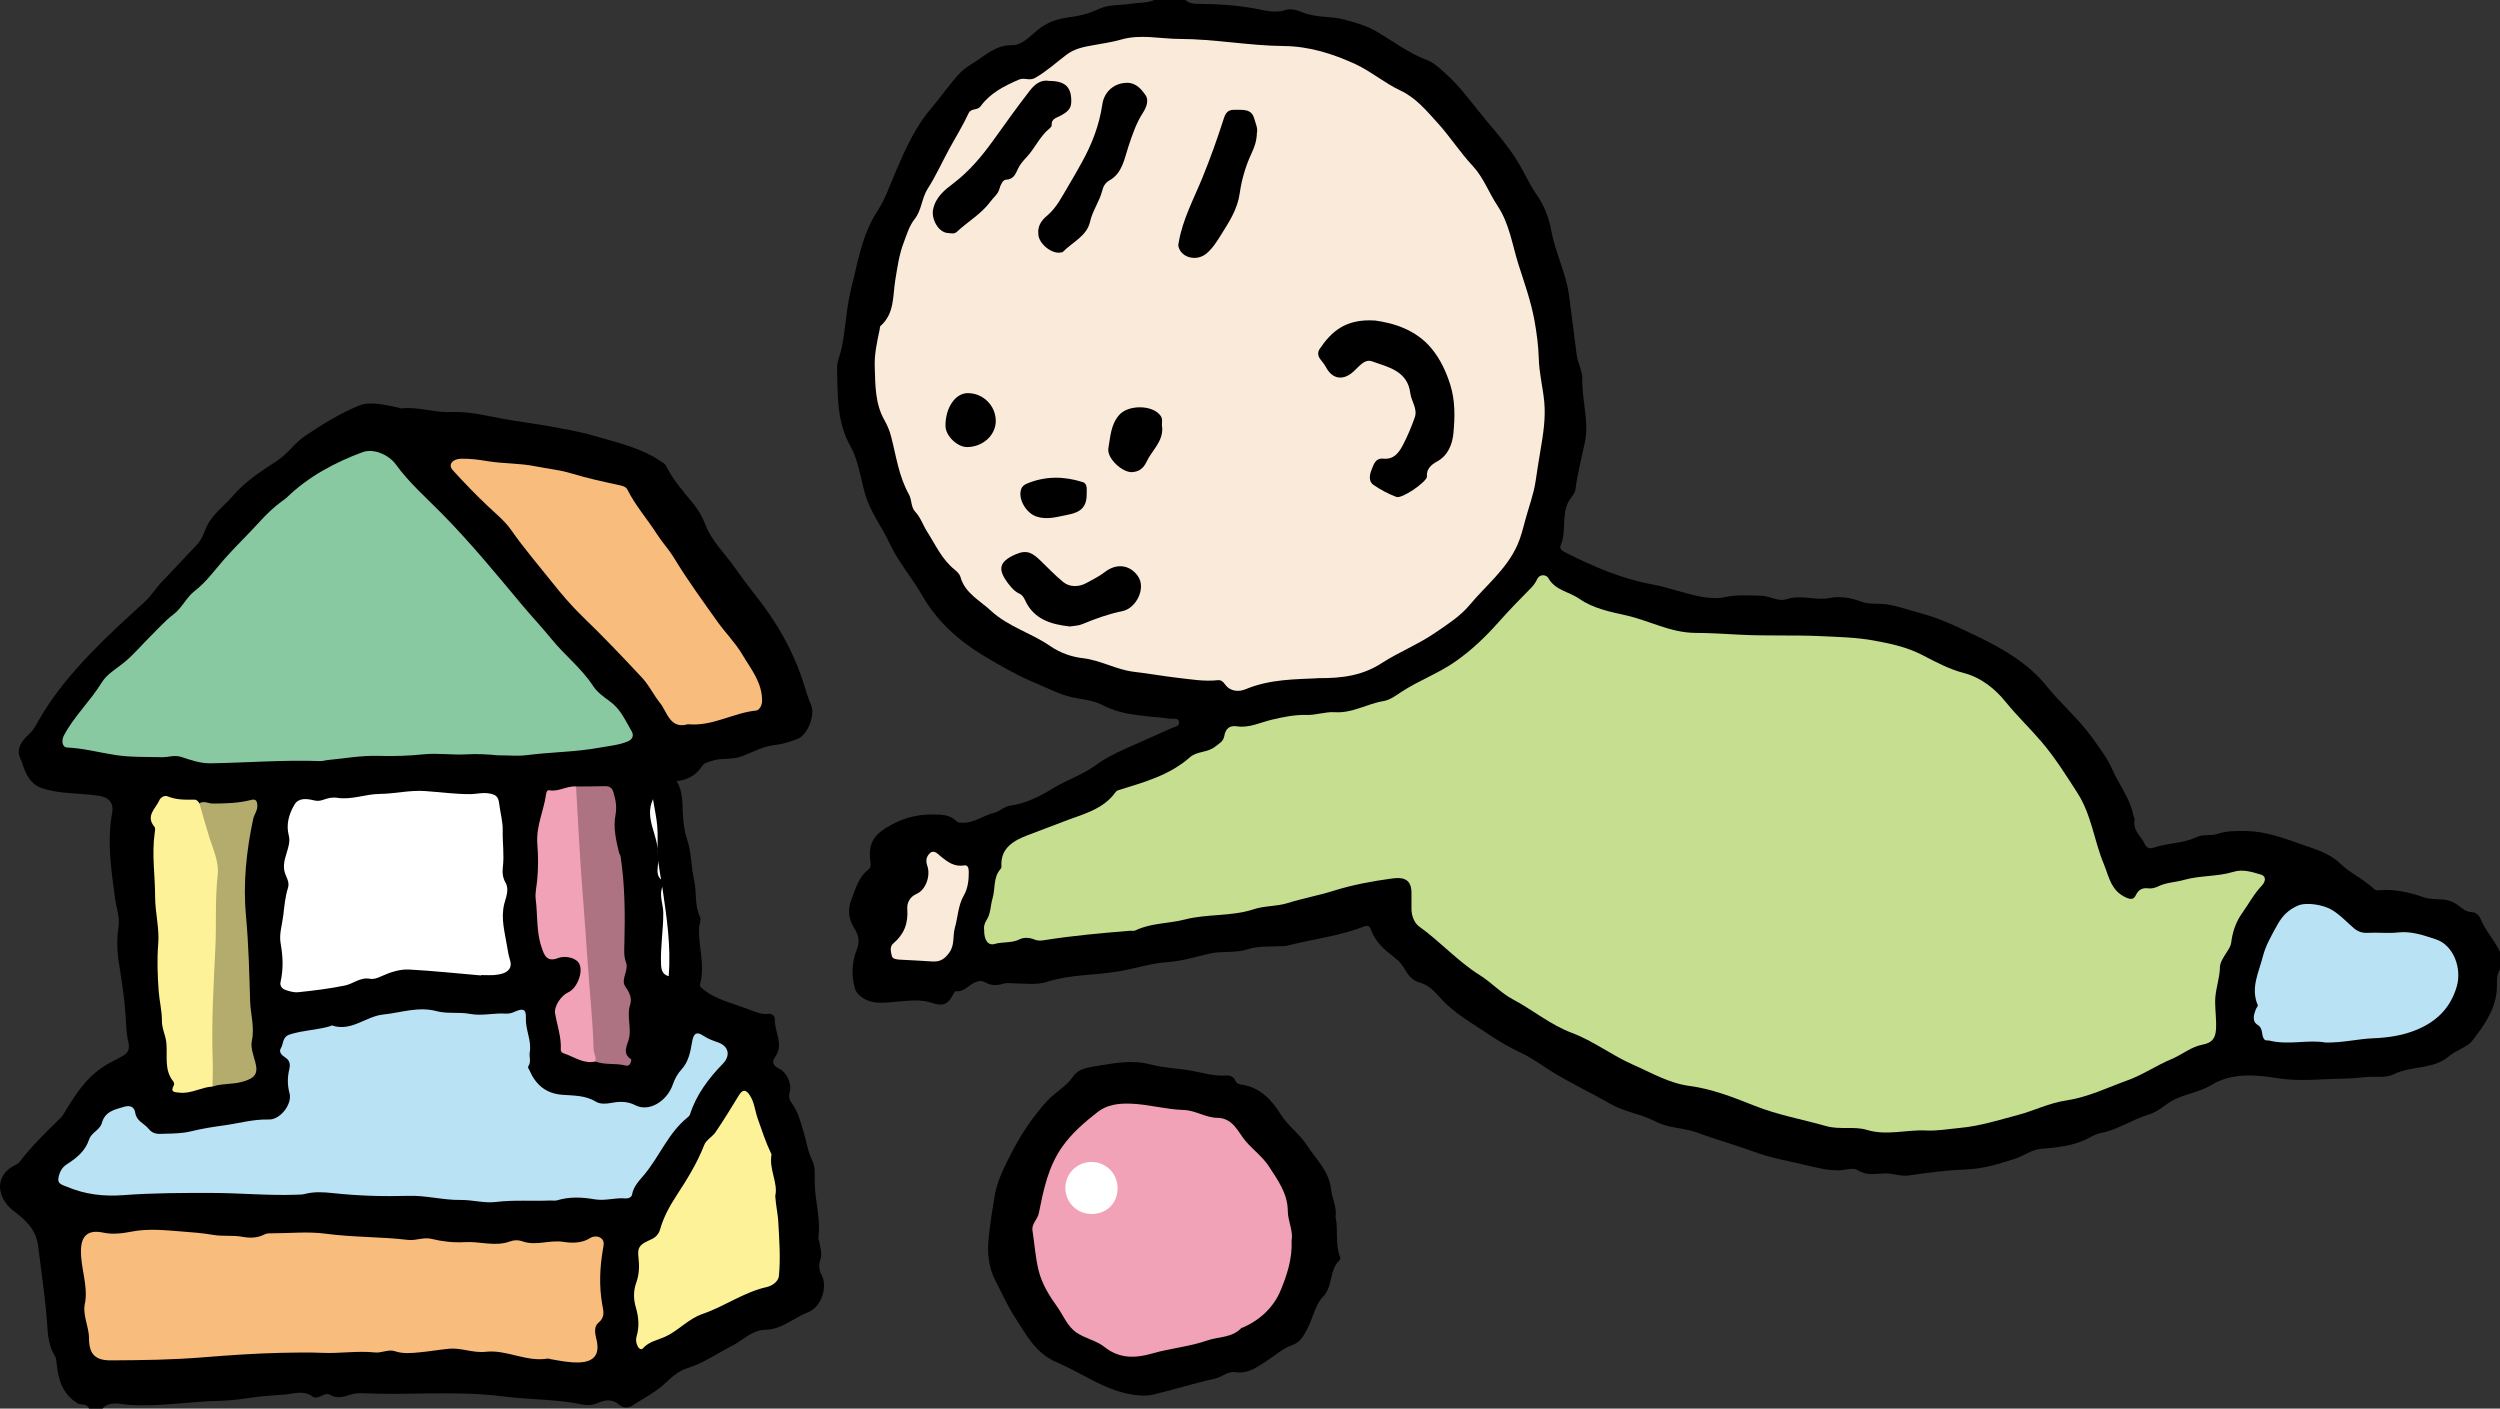 <svg width="197" height="111" viewBox="0 0 197 111" fill="none" xmlns="http://www.w3.org/2000/svg">
<rect x="0" y="0" width="197" height="111" fill="#333333" stroke="none"/>
<g clip-path="url(#clip0_245_731)">
<path d="M7.013 111C6.853 110.559 6.39 110.754 6.086 110.565C4.926 109.841 4.603 108.739 4.466 107.498C4.443 107.293 4.459 107.068 4.324 106.852C3.705 105.866 3.767 104.729 3.664 103.633C3.493 101.816 3.231 100.009 3.007 98.201C2.827 96.748 1.903 96.076 0.95 95.317C-0.111 94.473 -0.61 92.691 1.23 91.786C1.334 91.734 1.454 91.678 1.52 91.59C2.482 90.312 3.632 89.209 4.77 88.096C4.926 87.944 5.04 87.744 5.153 87.554C5.923 86.277 6.733 85.024 7.987 84.16C8.442 83.847 8.945 83.59 9.445 83.335C9.843 83.131 10.305 82.901 10.117 82.138C9.959 81.493 9.942 80.76 9.899 80.064C9.811 78.659 9.59 77.271 9.37 75.879C9.225 74.967 9.192 73.998 9.335 73.089C9.463 72.268 9.167 71.555 9.067 70.804C8.766 68.558 8.425 66.326 8.837 64.058C8.989 63.221 8.545 62.81 7.718 62.693C6.252 62.486 4.746 62.58 3.316 62.112C2.761 61.93 2.406 61.563 2.122 61.058C1.881 60.63 1.778 60.154 1.58 59.713C1.253 58.989 1.772 58.314 2.252 57.888C2.68 57.508 2.88 57.053 3.138 56.612C4.243 54.712 5.638 53.05 7.158 51.465C8.515 50.049 9.96 48.74 11.407 47.422C11.922 46.952 12.311 46.298 12.82 45.777C13.714 44.861 14.568 43.909 15.459 42.992C15.798 42.644 16.01 42.2 16.159 41.793C16.597 40.602 17.62 39.93 18.388 39.034C19.362 37.898 20.635 37.094 21.847 36.299C22.701 35.738 23.215 34.906 24.043 34.348C25.394 33.439 26.786 32.583 28.267 31.97C29.205 31.582 30.344 31.923 31.382 32.117C31.455 32.131 31.527 32.193 31.593 32.186C32.927 32.023 34.218 32.531 35.526 32.47C36.924 32.405 38.234 32.739 39.574 32.992C40.761 33.215 41.964 33.349 43.154 33.566C44.381 33.791 45.62 33.992 46.814 34.343C48.583 34.862 50.409 35.254 51.984 36.294C52.181 36.424 52.386 36.506 52.511 36.755C53.048 37.836 53.844 38.733 54.608 39.659C55.003 40.138 55.359 40.74 55.561 41.283C56.067 42.643 57.102 43.586 57.893 44.715C58.403 45.442 58.938 46.163 59.486 46.852C61.223 49.028 62.574 51.386 63.385 54.048C63.54 54.559 63.702 55.072 63.916 55.56C64.252 56.332 63.659 57.932 62.818 58.238C62.24 58.447 61.67 58.642 61.068 58.705C60.127 58.803 59.308 59.273 58.459 59.597C57.649 59.906 56.826 59.688 56.047 59.97C55.737 60.081 55.503 60.081 55.262 60.45C54.853 61.083 54.146 61.475 53.319 61.551C53.8 62.34 53.763 63.172 53.803 64.007C53.836 64.715 53.911 65.448 54.135 66.114C54.495 67.18 54.452 68.298 54.698 69.371C54.913 70.308 54.718 71.31 55.143 72.21C55.294 72.531 55.096 72.82 55.084 73.112C55.024 74.581 55.57 76.036 55.176 77.505C55.117 77.725 55.222 77.81 55.41 77.958C56.495 78.822 57.837 79.08 59.078 79.573C59.56 79.764 60.031 79.959 60.574 79.885C60.834 79.848 61.068 80.114 61.057 80.278C60.999 81.28 61.802 82.275 61.084 83.283C60.773 83.718 60.941 83.981 61.4 84.212C62.033 84.531 62.428 85.447 62.214 86.116C62.095 86.49 62.276 86.776 62.432 86.989C62.897 87.629 63.057 88.343 63.29 89.075C63.537 89.85 63.63 90.68 63.993 91.418C64.258 91.958 64.199 92.555 64.199 93.097C64.198 94.584 64.696 96.033 64.484 97.523C64.463 97.672 64.547 97.748 64.562 97.858C64.627 98.331 64.818 98.768 64.635 99.294C64.521 99.623 64.51 100.064 64.736 100.459C65.216 101.302 64.791 102.97 63.688 103.396C62.566 103.829 61.606 104.755 60.378 104.781C59.218 104.807 58.576 105.602 57.692 106.047C56.526 106.636 55.443 107.417 54.178 107.804C53.463 108.023 52.941 108.508 52.428 108.99C51.638 109.73 50.671 110.202 49.782 110.789C49.514 110.966 49.071 110.956 48.784 110.693C48.246 110.199 47.659 110.316 47.098 110.557C46.701 110.729 46.296 110.76 45.921 110.681C43.837 110.244 41.701 110.3 39.612 110.034C35.95 109.567 32.298 109.954 28.647 109.79C28.277 109.773 27.915 109.793 27.542 109.919C27.06 110.083 26.528 110.215 26.04 109.926C25.782 109.773 25.526 109.893 25.374 109.978C25.121 110.118 24.788 110.176 24.659 110.071C23.991 109.525 23.16 109.824 22.541 109.879C21.69 109.955 20.814 109.992 19.96 110.113C19.071 110.24 18.184 110.369 17.29 110.387C14.927 110.437 12.581 110.86 10.207 110.705C9.544 110.662 8.849 110.411 8.218 110.852C8.163 110.89 8.125 110.95 8.077 111H7.01H7.013Z" fill="black"/>
<path d="M93.398 0C93.732 0.301 94.142 0.304 94.558 0.306C96.004 0.313 97.424 0.415 98.865 0.668C99.586 0.794 100.438 1.078 101.282 0.792C101.66 0.663 102.198 0.78 102.588 0.952C103.642 1.414 104.787 1.252 105.857 1.528C106.769 1.764 107.67 2.007 108.507 2.503C109.804 3.271 111.012 4.197 112.452 4.735C112.963 4.927 113.404 5.348 113.827 5.719C115.126 6.858 116.095 8.283 117.198 9.595C118.015 10.567 118.839 11.526 119.511 12.6C120.077 13.503 120.499 14.5 121.109 15.372C121.708 16.229 122.079 17.253 122.239 18.16C122.547 19.9 123.39 21.452 123.631 23.219C123.847 24.804 124.041 26.385 124.243 27.968C124.321 28.581 124.705 29.245 124.689 29.914C124.649 31.57 125.236 33.228 124.89 34.846C124.625 36.089 124.312 37.318 124.143 38.583C124.096 38.936 123.74 39.24 123.57 39.587C123.045 40.654 123.449 41.884 122.978 42.977C122.839 43.3 123.21 43.464 123.489 43.604C125.632 44.676 127.805 45.613 130.2 46.052C131.436 46.279 132.642 46.742 133.893 46.989C134.571 47.123 135.265 47.196 135.917 47.053C136.873 46.843 137.826 46.925 138.774 46.943C139.454 46.955 140.124 47.44 140.811 47.211C141.942 46.834 143.066 47.358 144.214 47.118C144.981 46.958 145.865 47.11 146.631 47.398C147.314 47.653 148.01 47.521 148.695 47.627C149.607 47.769 150.45 48.088 151.322 48.316C152.916 48.731 154.42 49.478 155.882 50.182C157.862 51.137 159.826 52.273 161.261 54.052C162.412 55.48 163.831 56.675 164.898 58.173C165.464 58.968 166.069 59.765 166.456 60.647C166.973 61.83 167.815 62.862 168.085 64.162C168.117 64.317 168.229 64.481 168.2 64.65C168.059 65.458 168.737 65.902 169.012 66.522C169.155 66.846 169.431 66.888 169.679 66.802C170.794 66.419 172.017 66.479 173.091 65.964C173.613 65.715 174.203 65.885 174.695 65.721C175.476 65.461 176.227 65.47 177.026 65.485C178.58 65.515 180.004 66.06 181.414 66.554C182.457 66.919 183.591 67.25 184.424 68.059C185.224 68.838 186.274 69.274 187.067 70.051C187.197 70.177 187.346 70.162 187.491 70.15C188.702 70.045 189.842 70.314 190.981 70.707C191.458 70.871 192.013 70.845 192.528 70.886C192.954 70.921 193.294 71.055 193.612 71.277C193.978 71.532 194.268 71.864 194.789 71.876C195.05 71.882 195.346 72.101 195.468 72.402C195.852 73.346 196.572 74.093 196.998 75.011V76.378C196.645 76.926 196.806 77.573 196.738 78.156C196.553 79.705 195.68 80.896 194.802 82.024C194.419 82.515 193.553 82.742 193.001 83.216C191.736 84.307 190.004 83.952 188.593 84.668C188.031 84.954 187.172 84.81 186.45 84.872C185.854 84.924 185.247 84.991 184.663 84.997C182.934 85.014 181.228 85.243 179.458 84.959C177.758 84.687 175.88 84.512 174.253 85.499C173.334 86.057 172.268 86.177 171.32 86.654C170.623 87.006 170.094 87.597 169.313 87.83C168.024 88.214 166.889 89.025 165.545 89.28C165.231 89.34 164.916 89.501 164.68 89.63C163.448 90.31 162.133 90.415 160.776 90.535C160.09 90.596 159.452 91.096 158.766 91.315C157.531 91.71 156.277 92.1 154.976 92.151C153.452 92.212 151.947 92.391 150.444 92.623C149.783 92.725 149.157 92.446 148.501 92.464C147.791 92.484 147.094 92.668 146.384 92.207C146.015 91.967 145.394 92.217 144.893 92.223C143.996 92.232 143.144 92.011 142.327 91.817C140.954 91.49 139.55 91.254 138.213 90.758C136.759 90.219 135.254 89.814 133.803 89.27C132.7 88.858 131.473 88.915 130.432 88.365C129.305 87.769 128.005 87.626 126.913 86.993C125.454 86.15 123.926 85.435 122.479 84.562C121.603 84.033 120.769 83.388 119.874 82.972C118.987 82.558 118.108 82.049 117.354 81.536C116.053 80.654 114.628 79.886 113.533 78.671C113.099 78.191 112.606 77.619 111.871 77.426C111.292 77.274 110.928 76.798 110.653 76.304C110.37 75.796 109.938 75.486 109.498 75.139C108.859 74.637 108.302 74.031 108.02 73.232C107.929 72.971 107.767 72.896 107.476 73.01C105.483 73.783 103.355 74.018 101.301 74.548C101.205 74.572 101.099 74.548 100.998 74.555C100.088 74.615 99.194 74.513 98.269 74.815C97.322 75.125 96.249 74.917 95.249 75.156C94.186 75.408 93.121 75.732 92.04 75.808C90.672 75.905 89.385 76.343 88.05 76.561C86.203 76.862 84.31 76.783 82.493 77.374C81.726 77.624 80.828 77.504 79.991 77.491C79.671 77.487 79.37 77.423 79.039 77.523C78.584 77.662 78.094 77.675 77.66 77.423C77.393 77.269 77.179 77.272 76.887 77.386C76.342 77.598 75.978 78.201 75.293 78.109C75.248 78.103 75.168 78.25 75.123 78.337C74.7 79.147 74.319 79.322 73.436 79.029C72.586 78.744 71.753 78.842 70.875 78.91C69.781 78.997 68.567 79.284 67.631 78.337C67.503 78.208 67.404 78.025 67.355 77.85C67.07 76.816 67.137 75.779 67.524 74.797C67.765 74.186 67.657 73.675 67.337 73.182C66.873 72.469 66.785 71.675 67.071 70.945C67.405 70.1 67.614 69.151 68.415 68.54C68.725 68.303 68.573 67.918 68.553 67.614C68.48 66.546 68.793 65.864 69.814 65.24C70.979 64.528 72.083 64.176 73.435 64.183C74.187 64.188 74.838 64.168 75.385 64.722C75.513 64.851 75.658 64.827 75.806 64.833C76.743 64.875 77.483 64.25 78.358 64.045C78.74 63.955 79.154 63.543 79.599 63.485C80.835 63.323 81.967 62.736 82.938 62.141C84.052 61.459 85.313 61.053 86.325 60.31C87.068 59.765 87.832 59.38 88.64 59.017C89.853 58.471 91.071 57.935 92.285 57.392C92.541 57.279 92.965 57.257 92.907 56.885C92.854 56.541 92.466 56.667 92.203 56.632C90.405 56.389 88.564 56.45 86.874 55.556C86.046 55.118 85.037 55.116 84.121 54.852C83.29 54.613 82.543 54.224 81.762 53.9C80.283 53.287 78.885 52.504 77.513 51.674C75.517 50.466 73.844 48.965 72.666 46.916C71.869 45.529 70.787 44.29 70.119 42.851C69.499 41.516 68.575 40.367 68.154 38.867C67.808 37.634 67.635 36.267 67.007 35.148C65.92 33.211 66.021 31.154 65.96 29.078C65.942 28.477 66.21 27.973 66.323 27.428C66.649 25.857 66.686 24.236 67.08 22.698C67.609 20.637 67.917 18.506 69.14 16.635C69.759 15.686 70.143 14.541 70.605 13.475C71.354 11.751 72.098 10.022 73.379 8.537C74.154 7.636 74.822 6.624 75.653 5.745C76.013 5.365 76.445 5.124 76.867 4.852C77.763 4.276 78.529 3.543 79.765 3.56C80.54 3.57 81.174 2.842 81.797 2.336C82.491 1.773 83.301 1.486 84.156 1.378C85.023 1.268 85.815 1.075 86.627 0.692C87.353 0.35 88.275 0.427 89.108 0.295C89.727 0.196 90.37 0.251 90.963 -0.004H93.401L93.398 0Z" fill="black"/>
<path d="M105.243 95.91C105.467 96.871 105.198 97.96 105.578 98.991C105.612 99.08 105.627 99.242 105.578 99.286C104.714 100.047 105.081 101.329 104.242 102.194C103.634 102.821 103.46 103.876 103.015 104.713C102.709 105.289 102.474 105.775 101.763 106.023C101.085 106.261 100.509 106.788 99.888 107.19C99.109 107.694 98.377 108.284 97.338 108.126C96.752 108.037 96.304 108.512 95.743 108.636C94.107 108.993 92.505 109.504 90.875 109.892C90.32 110.024 89.722 109.978 89.144 109.881C86.961 109.513 85.208 108.161 83.229 107.328C81.621 106.65 80.874 105.188 80.007 103.855C79.392 102.906 78.925 101.858 78.407 100.847C77.882 99.825 77.795 98.683 77.902 97.607C78.012 96.492 78.187 95.366 78.375 94.251C78.581 93.03 79.128 91.985 79.66 90.936C80.416 89.446 81.335 88.061 82.477 86.794C83.13 86.07 84.02 85.64 84.568 84.819C84.959 84.231 85.729 84.112 86.315 84.019C87.755 83.79 89.172 83.473 90.718 83.891C91.77 84.176 92.954 84.186 94.075 84.408C94.921 84.577 95.767 84.82 96.658 84.746C96.917 84.725 97.234 84.862 97.333 85.129C97.421 85.369 97.635 85.441 97.774 85.458C99.257 85.648 100.192 86.651 100.896 87.778C101.489 88.728 102.41 89.347 103 90.267C103.715 91.382 104.744 92.27 104.896 93.767C104.964 94.42 105.357 95.09 105.244 95.91H105.243Z" fill="black"/>
<path d="M39.215 59.519C38.516 59.448 37.607 59.389 36.767 59.442C35.631 59.512 34.511 59.323 33.363 59.442C32.204 59.562 30.989 59.6 29.791 59.563C28.453 59.524 27.109 59.772 25.767 59.898C25.595 59.915 25.422 59.98 25.252 59.974C22.366 59.869 19.487 60.1 16.604 60.149C15.77 60.163 15.036 59.89 14.291 59.649C13.743 59.471 13.265 59.679 12.759 59.667C11.526 59.636 10.277 59.681 9.067 59.492C7.804 59.294 6.565 58.961 5.277 58.901C4.898 58.882 4.827 58.349 5.039 57.949C5.844 56.428 7.121 55.248 8.015 53.784C8.407 53.142 9.129 52.721 9.721 52.25C10.535 51.603 11.165 50.814 11.889 50.107C12.471 49.538 13.017 48.907 13.674 48.409C14.351 47.895 14.682 47.074 15.357 46.553C16.273 45.849 16.938 44.893 17.693 44.041C18.589 43.03 19.568 42.098 20.474 41.098C20.997 40.52 21.59 39.951 22.241 39.478C22.361 39.392 22.489 39.309 22.594 39.208C24.303 37.552 26.377 36.443 28.563 35.634C29.438 35.31 30.638 35.834 31.187 36.592C32.253 38.063 33.605 39.235 34.852 40.505C37.054 42.743 39.045 45.158 41.047 47.562C41.842 48.517 42.696 49.418 43.478 50.379C44.51 51.649 45.825 52.66 46.73 54.048C47.053 54.543 47.584 54.924 48.076 55.282C48.91 55.887 49.29 56.801 49.779 57.635C49.938 57.905 49.892 58.244 49.484 58.417C48.766 58.721 48 58.776 47.25 58.914C45.358 59.266 43.426 59.255 41.522 59.504C40.824 59.595 40.103 59.519 39.217 59.519H39.215Z" fill="#88C9A2"/>
<path d="M41.745 82.898C41.681 83.262 41.874 83.649 41.644 84.001C41.559 84.131 41.67 84.221 41.719 84.335C42.221 85.475 42.998 86.172 44.324 86.271C45.215 86.338 46.14 86.306 46.977 86.823C47.267 87.002 47.726 86.996 48.18 86.909C48.769 86.797 49.413 86.754 50.072 87.095C51.135 87.644 52.548 86.798 53.016 85.463C53.175 85.015 53.38 84.62 53.71 84.262C54.265 83.66 54.408 82.869 54.538 82.098C54.65 81.432 54.885 81.247 55.446 81.63C55.806 81.876 56.192 82.003 56.579 82.139C57.418 82.436 57.591 83.169 56.96 83.821C55.837 84.984 54.87 86.249 54.371 87.817C54.344 87.905 54.263 87.987 54.187 88.048C52.664 89.268 51.975 91.118 50.76 92.574C50.377 93.031 49.92 93.477 49.808 94.129C49.767 94.363 49.493 94.454 49.282 94.436C48.467 94.36 47.691 94.654 46.832 94.503C45.898 94.339 44.875 94.284 43.905 94.585C43.742 94.635 43.551 94.591 43.375 94.599C41.94 94.663 40.507 94.538 39.065 94.716C38.163 94.827 37.221 94.543 36.3 94.556C34.915 94.578 33.585 94.188 32.175 94.233C30.205 94.292 28.208 94.231 26.229 94.017C25.514 93.939 24.768 93.889 24.043 94.08C23.828 94.137 23.596 94.134 23.372 94.143C21.146 94.225 18.926 94.007 16.705 94.004C14.381 94.001 12.052 94 9.739 94.176C8.167 94.296 6.699 94.123 5.27 93.515C4.981 93.392 4.536 93.311 4.597 92.879C4.658 92.443 4.854 92.009 5.249 91.757C6.031 91.258 6.722 90.708 7.028 89.774C7.202 89.243 7.878 89.043 8.025 88.495C8.272 87.582 9.029 87.436 9.771 87.217C10.264 87.072 10.588 87.22 10.661 87.703C10.761 88.353 11.36 88.52 11.692 88.93C12.102 89.438 12.486 89.348 13.044 89.336C13.729 89.32 14.386 89.312 15.06 89.146C15.914 88.936 16.787 88.798 17.659 88.679C18.836 88.518 19.989 88.179 21.196 88.216C22.084 88.243 23.052 86.996 22.812 86.137C22.64 85.515 22.648 84.889 22.791 84.285C22.899 83.835 22.829 83.547 22.442 83.306C22.195 83.151 21.956 82.877 22.123 82.62C22.36 82.258 22.216 81.717 22.84 81.514C23.902 81.169 25.025 81.175 26.08 80.844C26.102 80.836 26.125 80.794 26.138 80.798C27.673 81.334 28.827 80.081 30.201 79.944C31.594 79.804 32.954 79.288 34.416 79.681C35.244 79.903 36.169 79.732 37.022 79.894C37.981 80.075 38.906 79.811 39.845 79.872C40.101 79.889 40.328 79.83 40.563 79.723C41.245 79.415 41.469 79.535 41.44 80.24C41.402 81.148 41.897 81.983 41.749 82.898H41.745Z" fill="#B9E2F4"/>
<path d="M6.72 102.566C6.912 101.202 6.358 99.9 6.379 98.539C6.397 97.446 6.864 96.856 8.158 97.135C8.872 97.289 9.666 97.189 10.329 97.058C11.698 96.787 13.015 96.944 14.356 97.044C15.173 97.105 15.985 97.168 16.798 97.309C17.556 97.441 18.344 97.318 19.125 97.464C19.678 97.567 20.286 97.563 20.818 97.283C21.042 97.166 21.259 97.186 21.482 97.184C22.878 97.18 24.294 97.032 25.665 97.216C27.828 97.508 30.007 97.446 32.169 97.706C32.768 97.777 33.375 97.467 34.018 97.627C34.864 97.835 35.778 97.934 36.605 97.881C37.814 97.802 39.028 98.268 40.229 97.812C40.496 97.71 40.865 97.706 41.132 97.805C42.208 98.209 43.288 97.684 44.393 97.859C44.986 97.952 45.826 97.996 46.491 97.566C46.755 97.396 47.15 97.37 47.415 97.612C47.663 97.84 47.555 98.182 47.506 98.472C47.264 99.904 47.203 101.337 47.453 102.774C47.544 103.303 47.709 103.782 47.154 104.234C46.8 104.521 46.875 105.055 46.991 105.506C47.3 106.711 46.829 107.328 45.602 107.36C44.846 107.38 44.114 107.229 43.378 107.1C43.304 107.088 43.228 107.045 43.161 107.057C41.477 107.343 39.911 106.337 38.295 106.519C37.252 106.636 36.348 106.184 35.355 106.283C34.562 106.362 33.776 106.501 32.986 106.571C32.375 106.625 31.744 106.689 31.112 106.473C30.611 106.302 30.062 106.63 29.557 106.575C28.179 106.428 26.811 106.663 25.438 106.606C24.374 106.56 23.306 106.578 22.241 106.601C20.154 106.644 18.065 106.79 15.993 106.958C13.569 107.156 11.155 107.185 8.736 107.197C7.483 107.203 7.018 106.694 7.013 105.447C7.009 104.477 6.443 103.568 6.722 102.567L6.72 102.566Z" fill="#F8BC7D"/>
<path d="M37.918 76.866C36.031 76.704 34.145 76.503 32.254 76.4C31.501 76.359 30.74 76.615 30.057 76.927C29.74 77.072 29.451 77.184 29.144 77.126C28.391 76.985 27.842 77.525 27.168 77.662C25.958 77.908 24.738 78.058 23.517 78.185C23.165 78.221 22.774 78.116 22.437 77.983C22.23 77.9 22.035 77.684 22.108 77.37C22.34 76.362 22.297 75.359 22.114 74.341C21.982 73.603 22.236 72.864 22.323 72.127C22.41 71.395 22.471 70.662 22.697 69.951C22.84 69.498 22.534 69.107 22.424 68.686C22.238 67.968 22.616 67.281 22.756 66.586C22.812 66.306 22.823 66.095 22.752 65.815C22.53 64.956 22.777 64.129 23.206 63.402C23.534 62.844 24.203 62.937 24.714 63.063C25.014 63.136 25.221 63.113 25.476 63.022C25.828 62.894 26.192 62.806 26.569 62.867C27.709 63.047 28.789 62.573 29.908 62.562C31.111 62.552 32.273 62.248 33.517 62.336C34.704 62.419 35.904 62.59 37.11 62.576C37.563 62.572 37.99 62.439 38.478 62.514C39.066 62.603 39.266 62.749 39.337 63.336C39.424 64.043 39.627 64.737 39.614 65.458C39.595 66.415 39.74 67.371 39.624 68.331C39.575 68.743 39.606 69.151 39.836 69.554C40.149 70.1 39.865 70.707 39.735 71.228C39.446 72.396 39.789 73.492 39.961 74.599C40.014 74.94 40.086 75.317 40.194 75.671C40.403 76.352 39.947 76.752 38.982 76.83C38.63 76.859 38.272 76.835 37.917 76.835L37.913 76.866H37.918Z" fill="white"/>
<path d="M54.204 57.07C52.787 57.482 52.578 56.097 52.007 55.39C51.513 54.779 51.153 54.006 50.607 53.419C49.071 51.768 47.511 50.135 45.889 48.569C45.023 47.732 44.23 46.797 43.507 45.888C42.432 44.536 41.292 43.215 40.296 41.787C39.783 41.051 39.059 40.469 38.4 39.844C37.453 38.947 36.544 38.005 35.669 37.038C35.294 36.623 35.639 36.159 36.343 36.147C37.017 36.135 37.706 36.217 38.357 36.33C39.641 36.55 40.947 36.486 42.219 36.749C43.155 36.942 44.108 37.023 45.036 37.307C46.297 37.694 47.595 37.969 48.886 38.25C49.136 38.305 49.343 38.387 49.439 38.58C50.068 39.845 51.011 40.902 51.763 42.085C52.173 42.731 52.7 43.286 53.108 43.957C54.155 45.684 55.353 47.323 56.524 48.973C57.154 49.861 57.945 50.644 58.494 51.575C59.169 52.718 60.078 53.787 60.051 55.253C60.043 55.645 59.796 55.969 59.598 55.989C57.771 56.169 56.135 57.259 54.205 57.069L54.204 57.07Z" fill="#F8BC7D"/>
<path d="M61.089 94.227C61.135 94.993 61.295 95.647 61.327 96.246C61.403 97.677 61.52 99.131 61.375 100.566C61.334 100.978 60.845 101.322 60.452 101.41C58.619 101.816 57.1 102.944 55.365 103.537C54.216 103.931 53.463 104.862 52.4 105.339C51.806 105.607 51.124 105.716 50.657 106.253C50.56 106.365 50.374 106.326 50.257 106.096C50.116 105.824 50.086 105.563 50.164 105.304C50.394 104.535 50.325 103.779 50.106 103.029C49.91 102.365 49.906 101.716 50.142 101.059C50.368 100.432 50.392 99.76 50.315 99.121C50.22 98.354 50.363 98.097 51.092 97.768C51.466 97.599 51.856 97.447 52.025 96.848C52.283 95.936 52.751 95.062 53.291 94.236C54.126 92.959 54.935 91.66 55.495 90.22C55.649 89.825 56.143 89.574 56.396 89.2C57.03 88.262 57.626 87.297 58.213 86.329C58.505 85.848 58.752 85.818 59.073 86.292C59.454 86.853 59.488 87.539 59.712 88.157C60.034 89.046 60.313 89.952 60.723 90.808C60.755 90.874 60.802 90.951 60.79 91.015C60.593 92.156 61.322 93.21 61.092 94.225L61.089 94.227Z" fill="#FEF299"/>
<path d="M16.749 85.62C15.865 85.667 15.075 86.2 14.159 86.102C13.768 86.061 13.384 86.085 13.701 85.514C13.74 85.445 13.717 85.295 13.663 85.229C12.907 84.306 13.215 83.195 13.108 82.159C13.049 81.572 12.752 81.051 12.758 80.429C12.765 79.65 12.558 78.872 12.503 78.09C12.418 76.857 12.364 75.63 12.468 74.385C12.572 73.15 12.224 71.905 12.224 70.673C12.224 69.006 11.953 67.341 12.186 65.675C12.21 65.501 12.261 65.26 12.172 65.155C11.441 64.29 12.271 63.716 12.559 63.056C12.652 62.84 12.971 62.658 13.182 62.745C13.874 63.032 14.586 63.025 15.305 63.012C15.52 63.009 15.612 63.152 15.709 63.298C15.882 63.42 16 63.589 16.055 63.785C16.618 65.819 17.429 67.763 17.345 69.978C17.248 72.577 17.193 75.184 17.104 77.785C17.025 80.085 17.033 82.384 16.991 84.685C16.985 85.016 16.976 85.345 16.746 85.617L16.749 85.62Z" fill="#FEF299"/>
<path d="M45.393 61.975C46.13 61.968 46.866 61.975 47.601 61.95C48.005 61.936 48.227 62.029 48.354 62.479C48.519 63.064 48.621 63.587 48.5 64.224C48.313 65.208 48.544 66.212 48.779 67.188C48.802 67.282 48.883 67.366 48.898 67.46C49.249 69.747 49.261 72.051 49.202 74.356C49.189 74.85 49.147 75.349 49.321 75.809C49.575 76.482 48.895 77.178 49.264 77.721C49.592 78.204 49.825 78.639 49.657 79.161C49.366 80.059 49.779 80.96 49.557 81.861C49.427 82.38 48.999 83.011 49.741 83.478C49.757 83.487 49.721 84.081 49.29 83.964C48.511 83.754 47.681 83.943 46.918 83.647C46.668 83.397 46.594 83.073 46.576 82.745C46.453 80.429 46.25 78.118 46.088 75.805C45.911 73.266 45.733 70.726 45.535 68.188C45.405 66.529 45.296 64.869 45.183 63.21C45.155 62.793 45.085 62.345 45.395 61.974L45.393 61.975Z" fill="#AD7383"/>
<path d="M16.749 85.62C16.754 84.888 16.784 84.153 16.758 83.422C16.655 80.495 16.838 77.567 16.972 74.651C17.06 72.747 16.938 70.837 17.156 68.929C17.269 67.941 16.795 66.934 16.488 65.958C16.212 65.078 15.97 64.188 15.712 63.301C16.068 63.077 16.415 63.321 16.766 63.32C17.781 63.315 18.792 63.292 19.785 63.035C20.141 62.943 20.262 63.089 20.28 63.464C20.3 63.875 20.032 64.162 19.952 64.53C19.41 67.066 19.146 69.639 19.385 72.209C19.593 74.43 19.643 76.664 19.71 78.88C19.74 79.908 20.077 80.945 19.846 82.014C19.734 82.529 19.966 83.137 20.114 83.683C20.375 84.647 20.056 84.957 19.152 85.228C18.348 85.468 17.524 85.362 16.748 85.619L16.749 85.62Z" fill="#B3AC6D"/>
<path d="M45.393 61.975C45.55 64.63 45.669 67.288 45.878 69.94C46.044 72.039 46.194 74.138 46.337 76.238C46.483 78.388 46.719 80.532 46.778 82.689C46.787 83.014 47.012 83.308 46.916 83.647C46.049 83.844 45.346 83.35 44.6 83.067C44.472 83.019 44.176 82.973 44.19 82.701C44.242 81.722 43.904 80.806 43.743 79.862C43.646 79.293 44.21 78.451 44.774 78.198C45.546 77.853 46.082 76.319 45.514 75.764C45.167 75.426 44.457 75.305 43.968 75.498C43.054 75.858 42.865 75.186 42.685 74.672C42.255 73.445 42.374 72.128 42.214 70.854C42.153 70.364 42.283 69.867 42.329 69.376C42.419 68.426 42.417 67.457 42.341 66.504C42.231 65.134 42.84 63.91 43.029 62.603C43.044 62.497 43.09 62.24 43.268 62.273C44.015 62.415 44.661 61.916 45.389 61.974L45.393 61.975Z" fill="#F2A2B7"/>
<path d="M52.691 76.925C52.22 76.784 52.111 76.48 52.091 75.995C52.033 74.632 52.274 73.29 52.267 71.933C52.264 71.264 51.934 70.615 52.185 69.872C52.533 72.251 52.89 74.567 52.69 76.925H52.691Z" fill="white"/>
<path d="M51.806 67.318C51.957 65.891 50.726 64.557 51.455 62.974C51.583 63.763 51.74 64.446 51.794 65.136C51.85 65.86 51.806 66.59 51.806 67.317V67.318Z" fill="white"/>
<path d="M52.098 69.315C51.612 68.866 51.897 68.316 51.851 67.81C51.95 68.31 51.989 68.816 52.098 69.315Z" fill="white"/>
<path d="M77.553 73.308C77.5 73.044 77.577 72.755 77.743 72.498C78.082 71.976 78.042 71.356 78.209 70.808C78.44 70.045 78.251 69.166 78.823 68.502C78.869 68.448 78.919 68.368 78.914 68.304C78.805 66.802 79.913 66.225 81.008 65.803C81.927 65.448 82.884 65.102 83.787 64.747C85.226 64.182 86.891 63.831 87.894 62.439C87.98 62.322 88.05 62.29 88.173 62.252C90.152 61.638 92.162 61.093 93.77 59.669C94.328 59.176 95.166 59.321 95.769 58.825C96.08 58.568 96.4 58.449 96.481 57.967C96.558 57.503 96.833 57.132 97.469 57.233C98.434 57.385 99.315 56.924 100.224 56.711C101.126 56.5 102.021 56.313 102.947 56.339C103.703 56.36 104.454 56.073 105.166 56.121C106.572 56.217 107.728 55.454 109.033 55.241C109.534 55.159 110.008 54.8 110.455 54.506C111.812 53.615 113.35 53.066 114.692 52.124C115.967 51.228 117.044 50.199 118.073 49.041C118.904 48.108 119.781 47.196 120.67 46.304C120.853 46.12 121.005 45.892 121.118 45.658C121.362 45.152 121.885 45.331 121.995 45.532C122.541 46.528 123.657 46.627 124.465 47.193C125.544 47.947 126.864 48.207 128.128 48.489C129.962 48.9 131.624 49.863 133.611 49.872C134.751 49.876 135.916 49.951 137.065 50.012C139.2 50.126 141.33 50.028 143.456 50.127C144.856 50.193 146.285 50.224 147.644 50.472C148.931 50.706 150.241 50.973 151.491 51.622C152.509 52.151 153.583 52.733 154.769 53.041C156.083 53.38 157.199 54.26 158.051 55.315C158.939 56.413 159.957 57.38 160.869 58.449C161.942 59.708 162.811 61.096 163.703 62.485C164.819 64.22 165.011 66.242 165.776 68.073C166.188 69.057 166.319 70.185 167.543 70.731C168.054 70.959 168.196 70.76 168.315 70.518C168.531 70.076 168.842 69.951 169.283 70.001C169.565 70.033 169.824 69.966 170.077 69.841C170.71 69.53 171.428 69.528 172.071 69.344C173.37 68.97 174.724 69.093 176.005 68.698C176.723 68.476 177.452 68.706 178.133 68.908C178.652 69.061 178.491 69.511 178.223 69.796C177.604 70.45 177.188 71.24 176.674 71.964C176.185 72.654 175.924 73.431 175.82 74.268C175.776 74.617 175.558 74.88 175.378 75.171C175.18 75.492 174.939 75.86 174.932 76.211C174.915 77.135 174.55 77.995 174.553 78.937C174.557 79.67 174.666 80.4 174.619 81.139C174.572 81.857 174.267 82.182 173.564 82.316C172.66 82.486 171.943 83.113 171.102 83.463C169.932 83.949 168.865 84.69 167.679 85.118C166.069 85.699 164.522 86.467 162.79 86.721C161.485 86.913 160.28 87.526 159.007 87.862C157.51 88.255 156.04 88.733 154.467 88.877C153.581 88.958 152.656 89.128 151.797 89.083C150.233 88.999 148.69 89.517 147.094 89.032C146.097 88.73 144.972 89.042 143.895 88.734C142.032 88.204 140.113 87.868 138.303 87.15C136.622 86.482 134.931 85.809 133.132 85.572C131.505 85.357 130.159 84.542 128.709 83.91C127.032 83.177 125.567 82.029 123.881 81.398C122.159 80.753 120.789 79.581 119.205 78.744C118.299 78.267 117.52 77.414 116.614 76.847C114.864 75.752 113.495 74.198 111.826 73.006C111.464 72.747 111.23 72.191 111.224 71.652C111.219 71.222 111.224 70.792 111.224 70.361C111.224 69.399 110.736 69.081 109.72 69.221C108.153 69.435 106.593 69.718 105.098 70.19C103.899 70.567 102.669 70.786 101.48 71.158C100.597 71.435 99.676 71.359 98.792 71.651C97.036 72.229 95.133 71.999 93.358 72.458C92.07 72.791 90.696 72.721 89.471 73.317C89.346 73.378 89.17 73.333 89.019 73.345C86.764 73.533 84.51 73.729 82.273 74.088C82.032 74.126 81.778 74.145 81.528 74.04C81.142 73.877 80.692 73.847 80.347 74.018C79.715 74.333 79.029 74.198 78.382 74.383C77.861 74.534 77.553 74.093 77.55 73.31L77.553 73.308Z" fill="#C6DE8F"/>
<path d="M103.812 53.447C102.134 53.535 100.1 53.5 98.159 54.309C97.653 54.52 96.955 54.528 96.52 53.915C96.392 53.734 96.235 53.568 95.962 53.599C94.901 53.716 93.843 53.53 92.803 53.412C91.663 53.282 90.509 53.072 89.373 52.94C87.954 52.775 86.745 52.028 85.328 51.865C84.467 51.766 83.557 51.464 82.738 50.898C81.255 49.873 79.424 49.376 78.082 48.123C77.216 47.313 76.043 46.75 75.684 45.468C75.618 45.237 75.391 45.02 75.234 44.895C74.225 44.092 73.726 42.939 73.061 41.902C72.731 41.387 72.557 40.788 72.116 40.322C71.773 39.959 71.86 39.384 71.624 38.962C70.822 37.532 70.618 35.933 70.216 34.383C70.105 33.951 69.916 33.501 69.694 33.111C68.937 31.78 68.979 30.288 68.928 28.871C68.895 27.934 69.111 26.928 69.317 25.967C69.338 25.869 69.326 25.736 69.387 25.683C70.503 24.697 70.342 23.318 70.552 22.045C70.717 21.058 70.846 20.067 71.214 19.112C71.461 18.47 71.641 17.807 72.075 17.26C72.635 16.553 72.624 15.615 73.11 14.857C73.732 13.89 74.208 12.831 74.757 11.816C75.277 10.857 75.858 9.928 76.316 8.941C76.531 8.48 77.001 8.746 77.28 8.362C78.022 7.337 79.146 6.765 80.302 6.269C80.721 6.09 81.117 6.396 81.569 6.139C82.465 5.628 83.221 4.931 84.026 4.322C84.703 3.809 85.438 3.69 86.158 3.56C86.88 3.429 87.655 3.318 88.324 3.123C89.893 2.669 91.416 3.064 92.945 3.067C95.692 3.073 98.42 3.602 101.173 3.628C103.168 3.646 105.023 4.236 106.782 5.044C108.026 5.614 109.098 6.545 110.356 7.135C111.58 7.709 112.403 8.719 113.288 9.692C114.27 10.773 115.053 12.008 116.047 13.071C116.91 13.994 117.319 15.189 118.002 16.212C118.959 17.646 119.171 19.336 119.677 20.906C120.135 22.33 120.645 23.762 120.914 25.245C121.094 26.242 121.229 27.259 121.257 28.272C121.289 29.423 121.58 30.529 121.687 31.658C121.807 32.925 121.611 34.192 121.397 35.44C121.255 36.263 121.129 37.091 121.007 37.912C120.851 38.966 120.472 39.941 120.2 40.952C120.019 41.627 119.86 42.302 119.564 42.961C118.712 44.863 117.096 46.128 115.811 47.668C115.055 48.576 114.071 49.191 113.109 49.852C111.762 50.779 110.234 51.379 108.88 52.253C107.398 53.211 105.837 53.462 103.808 53.437L103.812 53.447Z" fill="#F9EAD9"/>
<path d="M183.268 82.155C181.911 81.895 180.359 82.378 178.834 81.999C178.714 81.969 178.546 82.012 178.47 81.943C178.13 81.636 178.408 81.07 177.895 80.756C177.433 80.473 177.597 79.922 177.79 79.469C177.83 79.378 177.941 79.266 177.915 79.208C177.322 77.861 178.002 76.606 178.312 75.376C178.528 74.517 179.01 73.676 179.466 72.858C179.868 72.137 180.338 71.686 181.065 71.365C181.748 71.064 183.076 71.301 183.722 71.682C184.415 72.09 184.919 72.663 185.509 73.162C185.813 73.419 186.172 73.533 186.605 73.507C187.389 73.462 188.186 73.565 188.962 73.477C190.025 73.357 190.982 73.706 191.94 74.016C193.336 74.47 194.019 76.3 193.586 77.76C193.091 79.431 192.012 80.48 190.472 81.13C189.374 81.594 188.188 81.77 187.015 81.817C185.813 81.864 184.64 82.171 183.265 82.153L183.268 82.155Z" fill="#B9E2F4"/>
<path d="M73.513 75.767C72.665 75.718 71.819 75.66 70.971 75.624C70.688 75.612 70.332 75.581 70.276 75.327C70.207 75.017 70.078 74.602 70.4 74.333C71.249 73.621 71.575 72.75 71.494 71.635C71.462 71.188 71.65 70.685 72.243 70.428C72.946 70.124 73.348 69.009 73.072 68.229C72.92 67.797 73.013 67.474 73.282 67.224C73.604 66.928 73.926 67.314 74.107 67.465C74.67 67.927 75.197 68.324 75.992 68.193C76.26 68.149 76.335 68.413 76.339 68.667C76.349 69.318 76.272 69.999 75.964 70.53C75.489 71.351 75.49 72.25 75.246 73.103C75.063 73.74 75.242 74.43 74.827 75.034C74.489 75.525 74.11 75.803 73.514 75.764L73.513 75.767Z" fill="#F9EAD9"/>
<path d="M101.776 97.739C101.846 99.214 101.401 100.508 100.904 101.705C100.358 103.018 99.284 104.028 97.914 104.62C97.892 104.629 97.853 104.614 97.841 104.626C97.101 105.43 96.048 105.313 95.148 105.625C93.715 106.12 92.232 106.239 90.803 106.653C89.506 107.028 88.214 107.095 87.013 106.128C86.398 105.634 85.525 105.479 84.84 105.015C84.09 104.507 83.805 103.666 83.31 102.979C82.675 102.099 82.098 101.157 81.84 100.104C81.59 99.08 81.521 98.014 81.36 96.97C81.276 96.427 81.755 96.112 81.857 95.607C82.23 93.773 82.585 91.94 83.729 90.332C84.507 89.239 85.488 88.416 86.502 87.621C87.233 87.049 88.144 86.931 89.12 86.969C90.524 87.022 91.873 87.427 93.271 87.466C94.195 87.492 95.005 88.073 95.918 88.085C97.19 88.102 97.554 89.222 98.17 89.939C98.758 90.623 99.499 91.149 100.009 91.94C100.713 93.033 101.465 94.052 101.478 95.42C101.486 96.24 101.92 97.009 101.777 97.737L101.776 97.739Z" fill="#F2A2B7"/>
<path d="M108.327 25.252C109.726 25.444 111.556 25.932 112.827 27.489C113.5 28.311 113.96 29.291 114.285 30.332C114.675 31.582 114.648 32.862 114.532 34.111C114.451 34.973 114.137 35.878 113.219 36.38C112.806 36.605 112.4 36.938 112.442 37.52C112.443 37.546 112.446 37.572 112.44 37.596C112.306 38.052 110.466 39.322 110.033 39.158C109.394 38.914 108.77 38.589 108.212 38.197C107.811 37.915 107.941 37.347 108.084 37.006C108.235 36.649 108.362 36.078 109.001 36.141C109.786 36.218 110.188 35.748 110.524 35.117C110.903 34.401 111.213 33.659 111.481 32.902C111.727 32.209 111.211 31.626 111.13 30.971C110.912 29.225 109.376 28.92 108.1 28.47C107.471 28.249 107.003 29.017 106.515 29.397C105.756 29.99 104.976 29.844 104.497 28.952C104.369 28.714 104.192 28.502 104.027 28.287C103.834 28.035 103.832 27.732 103.98 27.512C104.892 26.152 106.012 25.109 108.327 25.257V25.252Z" fill="black"/>
<path d="M82.675 6.377C83.964 6.377 84.449 6.882 84.415 8.066C84.398 8.64 84.002 8.872 83.592 9.106C83.269 9.29 82.823 9.345 82.872 9.882C82.878 9.956 82.781 10.058 82.706 10.119C81.939 10.744 81.558 11.673 80.898 12.382C80.629 12.669 80.381 12.943 80.204 13.325C80.044 13.67 79.869 14.152 79.259 14.162C79.044 14.165 78.837 14.553 78.753 14.885C78.651 15.289 78.289 15.552 78.053 15.876C77.33 16.863 76.277 17.444 75.417 18.253C75.184 18.473 74.944 18.374 74.722 18.365C73.938 18.333 73.371 17.248 73.529 16.496C73.735 15.519 74.441 14.968 75.118 14.454C76.379 13.495 77.365 12.319 78.275 11.053C79.218 9.742 80.152 8.425 81.142 7.151C81.518 6.666 82.015 6.243 82.674 6.38L82.675 6.377Z" fill="black"/>
<path d="M81.819 18.42C81.764 17.852 82.029 17.397 82.48 17.023C83.267 16.374 83.701 15.454 84.206 14.616C84.564 14.02 84.917 13.396 85.257 12.782C86.052 11.342 86.627 9.853 86.865 8.219C87.017 7.168 87.864 6.525 88.818 6.525C89.533 6.525 89.948 7.042 90.269 7.498C90.538 7.877 90.361 8.424 90.061 8.888C89.53 9.706 89.228 10.621 88.916 11.553C88.605 12.481 88.452 13.64 87.431 14.211C87.095 14.4 86.94 14.687 86.862 15.001C86.644 15.872 86.092 16.593 85.889 17.493C85.638 18.607 84.491 19.089 83.744 19.859C83.715 19.889 83.648 19.882 83.599 19.892C82.894 20.053 81.819 19.188 81.819 18.422V18.42Z" fill="black"/>
<path d="M84.302 49.367C82.874 49.204 81.471 48.839 80.768 47.281C80.668 47.056 80.535 46.872 80.34 46.785C79.95 46.61 79.684 46.292 79.451 45.987C78.609 44.883 78.69 44.269 80.033 43.68C80.948 43.28 81.381 43.596 82 44.186C82.598 44.755 83.166 45.373 83.805 45.882C84.293 46.27 85.01 46.274 85.623 45.935C86.115 45.663 86.632 45.412 87.073 45.07C87.966 44.377 89.019 44.483 89.663 45.394C90.331 46.337 89.548 47.936 88.429 48.161C87.365 48.376 86.324 48.751 85.319 49.169C84.993 49.306 84.705 49.309 84.299 49.367H84.302Z" fill="black"/>
<path d="M99.043 10.478C99.027 11.114 98.85 11.593 98.614 12.099C98.15 13.092 97.839 14.165 97.687 15.247C97.511 16.493 96.856 17.485 96.223 18.496C95.898 19.015 95.57 19.55 95.087 19.963C94.332 20.61 93.136 20.347 92.876 19.475C92.829 19.317 92.861 19.223 92.887 19.078C93.198 17.281 94.061 15.692 94.74 14.03C95.362 12.508 95.918 10.957 96.418 9.391C96.578 8.889 96.757 8.641 97.279 8.653C97.898 8.667 98.608 8.536 98.83 9.333C98.94 9.725 99.136 10.13 99.043 10.48V10.478Z" fill="black"/>
<path d="M91.584 33.703C91.645 34.813 90.769 35.492 90.353 36.38C90.115 36.886 89.769 37.173 89.205 37.204C88.445 37.245 87.197 36.109 87.341 35.315C87.501 34.426 87.522 33.468 88.188 32.703C88.903 31.88 90.832 31.886 91.454 32.761C91.672 33.066 91.503 33.393 91.584 33.703Z" fill="black"/>
<path d="M85.629 38.968C85.627 39.956 85.157 40.373 84.138 40.564C83.314 40.719 82.535 40.987 81.68 40.706C80.886 40.446 80.222 39.372 80.454 38.58C80.521 38.352 80.692 38.206 80.907 38.115C82.36 37.5 83.845 37.522 85.316 37.987C85.728 38.116 85.621 38.606 85.629 38.968Z" fill="black"/>
<path d="M76.204 35.228C75.432 35.233 74.516 34.342 74.505 33.58C74.485 32.151 75.272 30.98 76.254 30.979C77.469 30.976 78.46 31.955 78.466 33.165C78.472 34.292 77.452 35.222 76.204 35.23V35.228Z" fill="black"/>
<path d="M88.065 93.594C88.076 94.795 87.24 95.647 86.036 95.662C84.897 95.676 83.964 94.771 83.951 93.637C83.939 92.499 84.848 91.573 85.987 91.563C87.129 91.552 88.054 92.457 88.065 93.594Z" fill="white"/>
</g>
<defs>
<clipPath id="clip0_245_731">
<rect width="197" height="111" fill="white"/>
</clipPath>
</defs>
</svg>

